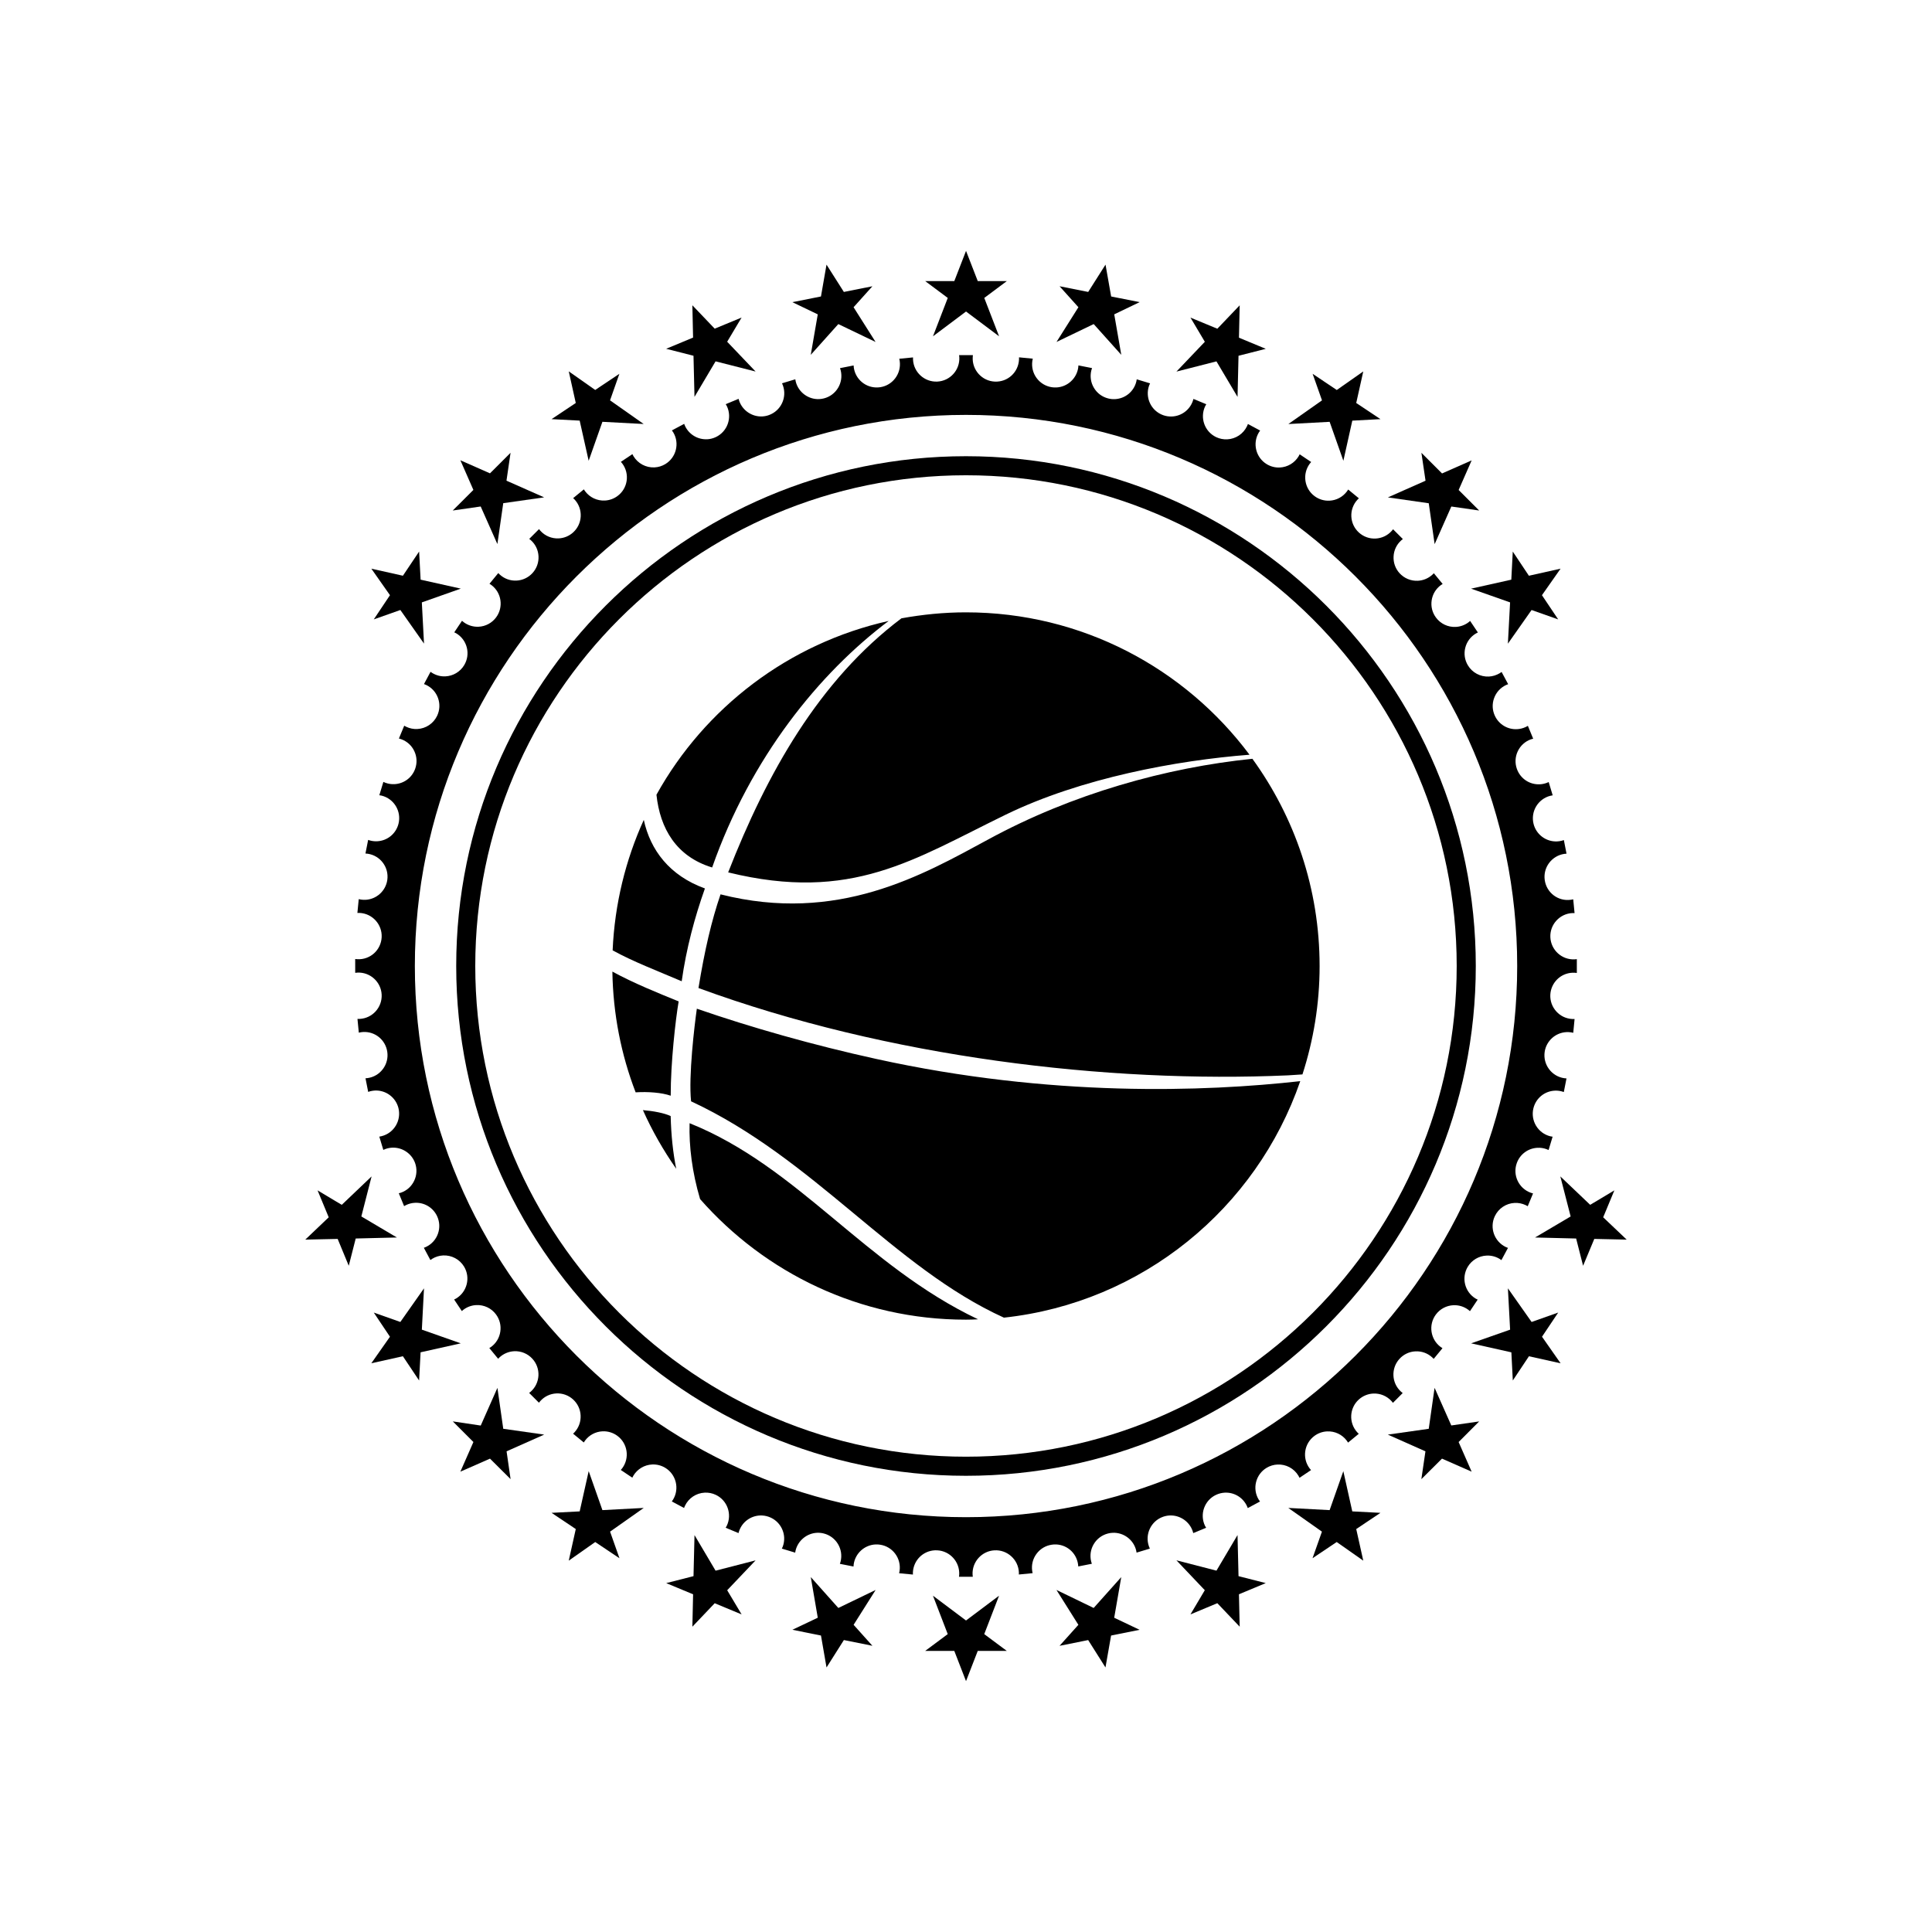 <?xml version="1.0" encoding="UTF-8"?>
<!-- Uploaded to: ICON Repo, www.svgrepo.com, Generator: ICON Repo Mixer Tools -->
<svg fill="#000000" width="800px" height="800px" version="1.1" viewBox="144 144 512 512" xmlns="http://www.w3.org/2000/svg">
 <g>
  <path d="m239.76 466.37 2.715-10.609-7.906 7.535-6.41-3.832 2.953 7.133-6.207 5.914 8.578-0.184 2.941 7.113 1.844-7.223 10.906-0.27zm37.609 56.273-1.547-10.844-4.422 9.988-7.398-1.102 5.457 5.469-3.457 7.856 7.852-3.453 5.457 5.426-1.062-7.367 9.969-4.43zm-21.574-26.273 0.57-10.945-6.269 8.91-7.039-2.488 4.285 6.402-4.934 7.031 8.363-1.863 4.297 6.43 0.391-7.473 10.645-2.375zm77.84 63.875-5.582-9.43-0.266 10.883-7.234 1.844 7.125 2.965-0.191 8.586 5.918-6.219 7.133 2.965-3.824-6.406 7.527-7.918zm-29.988-16.047-3.637-10.332-2.387 10.668-7.453 0.383 6.418 4.297-1.863 8.375 7.016-4.934 6.426 4.297-2.488-7.051 8.918-6.281zm-6.027-288.73 2.383 10.641 3.644-10.328 10.934 0.582-8.914-6.269 2.477-7.035-6.406 4.285-7.012-4.93 1.859 8.379-6.418 4.285zm30.164-17.191 0.266 10.898 5.586-9.414 10.605 2.699-7.531-7.894 3.82-6.41-7.125 2.945-5.918-6.199 0.188 8.562-7.133 2.969zm-84.727 69.867 7.043-2.488 6.269 8.906-0.578-10.922 10.328-3.648-10.652-2.375-0.395-7.453-4.297 6.41-8.363-1.867 4.934 7.023zm28.332-29.918 4.422 9.957 1.555-10.836 10.836-1.543-9.98-4.418 1.082-7.391-5.453 5.445-7.844-3.461 3.445 7.856-5.469 5.457zm272.8 25.414-0.582 10.941 6.277-8.922 7.051 2.488-4.301-6.414 4.938-7.031-8.398 1.875-4.273-6.41-0.387 7.453-10.664 2.379zm-21.555-26.273 1.562 10.84 4.422-9.977 7.383 1.062-5.445-5.441 3.449-7.844-7.848 3.461-5.469-5.469 1.094 7.394-9.977 4.422zm-81.488 284.58-7.312 8.18-9.859-4.773 5.809 9.242-4.992 5.562 7.586-1.523 4.586 7.258 1.488-8.457 7.551-1.523-6.727-3.195zm61.223-17.414-2.371-10.66-3.633 10.324-10.949-0.578 8.91 6.281-2.492 7.047 6.41-4.297 7.039 4.941-1.867-8.375 6.418-4.297zm2.914-302.1-7.023 4.922-6.398-4.293 2.484 7.039-8.918 6.273 10.941-0.586 3.641 10.32 2.367-10.633 7.465-0.398-6.426-4.281zm51.656 249.41-7.047 2.492-6.281-8.918 0.586 10.957-10.332 3.625 10.664 2.383 0.383 7.461 4.273-6.418 8.395 1.863-4.93-7.043zm-28.328 29.918-4.43-9.973-1.547 10.859-10.844 1.539 9.969 4.434-1.082 7.371 5.469-5.438 7.859 3.457-3.453-7.856 5.445-5.461zm40.25-55.164 2.965-7.137-6.41 3.832-7.914-7.535 2.734 10.617-9.434 5.574 10.891 0.27 1.844 7.227 2.969-7.121 8.582 0.188zm-210-228.56 7.305-8.152 9.871 4.738-5.828-9.203 4.988-5.555-7.562 1.504-4.598-7.238-1.473 8.438-7.578 1.508 6.731 3.234zm49.902 328.84-8.758 6.57-8.762-6.57 3.918 10.18-5.984 4.457h7.723l3.106 8.008 3.106-8.008h7.711l-5.988-4.457zm63.766-341.96-5.922 6.199-7.121-2.949 3.809 6.41-7.527 7.898 10.605-2.707 5.59 9.418 0.258-10.902 7.223-1.84-7.106-2.949zm-106.36 345.21-7.301-8.184 1.852 10.77-6.727 3.195 7.574 1.523 1.473 8.465 4.598-7.266 7.562 1.523-4.984-5.562 5.836-9.234zm33.84-359.64-3.106 8h-7.723l5.988 4.469-3.918 10.168 8.762-6.57 8.758 6.57-3.926-10.168 5.988-4.469h-7.715zm36.965 3.641-4.59 7.238-7.586-1.504 4.992 5.555-5.805 9.207 9.855-4.742 7.312 8.152-1.867-10.73 6.731-3.234-7.547-1.5zm35.25 347.57-0.266-10.891-5.582 9.434-10.609-2.738 7.519 7.918-3.805 6.414 7.125-2.973 5.926 6.227-0.199-8.59 7.109-2.961z"/>
  <path d="m399.99 264.9c-74.488 0-135.09 60.602-135.09 135.09 0 74.496 60.602 135.11 135.09 135.11 74.496 0 135.11-60.609 135.11-135.11 0-74.492-60.609-135.09-135.11-135.09zm0 265.14c-71.703 0-130.04-58.34-130.04-130.05 0-71.699 58.332-130.04 130.04-130.04 71.711 0 130.05 58.332 130.05 130.04 0 71.715-58.336 130.05-130.05 130.05z"/>
  <path d="m560.69 401.79c0.203-0.012 0.406-0.012 0.609-0.004 0.195 0.012 0.387 0.031 0.578 0.059 0.016-1.219 0.016-2.441 0-3.664-0.191 0.027-0.379 0.047-0.578 0.059-3.383 0.164-6.269-2.453-6.438-5.836-0.164-3.383 2.449-6.269 5.84-6.434 0.191-0.008 0.383-0.008 0.574 0.004-0.102-1.219-0.219-2.438-0.355-3.648-0.188 0.043-0.375 0.086-0.574 0.113-3.398 0.508-6.477-1.836-6.969-5.176-0.5-3.348 1.824-6.477 5.176-6.977 0.195-0.027 0.395-0.047 0.59-0.055-0.219-1.207-0.457-2.406-0.703-3.602-0.191 0.07-0.383 0.125-0.586 0.176-0.387 0.098-0.793 0.16-1.191 0.176-2.914 0.145-5.547-1.809-6.254-4.644-0.82-3.285 1.184-6.629 4.461-7.449 0.203-0.051 0.41-0.086 0.609-0.117-0.34-1.18-0.695-2.352-1.059-3.519-0.188 0.09-0.379 0.168-0.574 0.238-0.574 0.207-1.168 0.324-1.77 0.355-2.719 0.133-5.164-1.504-6.082-4.066-0.551-1.547-0.469-3.211 0.23-4.695 0.703-1.48 1.938-2.606 3.481-3.156 0.199-0.07 0.402-0.117 0.605-0.164-0.457-1.145-0.922-2.281-1.406-3.41-0.18 0.105-0.363 0.203-0.551 0.297-0.742 0.348-1.52 0.547-2.328 0.586-2.492 0.121-4.785-1.254-5.852-3.512-0.703-1.484-0.789-3.152-0.227-4.695 0.551-1.543 1.672-2.781 3.156-3.484 0.184-0.09 0.379-0.168 0.574-0.234-0.566-1.086-1.148-2.168-1.734-3.238-0.164 0.121-0.34 0.234-0.516 0.344-0.871 0.52-1.852 0.82-2.848 0.871-2.273 0.109-4.41-1.031-5.574-2.977-0.848-1.41-1.09-3.059-0.691-4.652 0.402-1.59 1.395-2.93 2.801-3.773 0.176-0.105 0.355-0.191 0.539-0.277-0.676-1.027-1.352-2.047-2.051-3.059-0.145 0.133-0.301 0.258-0.457 0.383-0.98 0.727-2.144 1.141-3.356 1.203-2.055 0.102-4.016-0.824-5.238-2.477-0.98-1.316-1.387-2.938-1.145-4.559 0.238-1.621 1.102-3.055 2.422-4.031 0.152-0.117 0.328-0.215 0.492-0.316-0.766-0.957-1.547-1.906-2.336-2.844-0.133 0.141-0.27 0.281-0.414 0.41-1.051 0.953-2.406 1.516-3.82 1.586-1.844 0.09-3.617-0.645-4.859-2.012-1.102-1.215-1.66-2.789-1.578-4.426 0.082-1.637 0.793-3.148 2.008-4.25 0.145-0.129 0.293-0.25 0.449-0.367-0.855-0.871-1.715-1.734-2.59-2.59-0.117 0.152-0.238 0.305-0.371 0.445-1.098 1.215-2.609 1.93-4.25 2.012-1.637 0.082-3.203-0.48-4.43-1.586-2.508-2.273-2.703-6.164-0.422-8.672 0.129-0.145 0.266-0.281 0.406-0.41-0.934-0.785-1.875-1.559-2.828-2.324-0.098 0.164-0.207 0.328-0.32 0.48-1.102 1.484-2.789 2.387-4.637 2.477-1.41 0.07-2.816-0.355-3.953-1.203-2.723-2.019-3.289-5.871-1.277-8.594 0.117-0.16 0.242-0.305 0.375-0.453-1.008-0.691-2.027-1.371-3.047-2.039-0.086 0.176-0.172 0.348-0.277 0.52-1.059 1.762-2.918 2.875-4.977 2.977-1.211 0.059-2.406-0.242-3.453-0.871-2.902-1.742-3.848-5.519-2.109-8.426 0.105-0.172 0.223-0.336 0.344-0.496-1.07-0.594-2.152-1.168-3.242-1.734-0.066 0.184-0.141 0.371-0.227 0.551-0.973 2.055-2.988 3.402-5.262 3.512-1.004 0.047-2.012-0.152-2.922-0.582-3.059-1.449-4.371-5.117-2.926-8.18 0.086-0.188 0.195-0.363 0.301-0.539-1.125-0.484-2.262-0.953-3.402-1.41-0.051 0.195-0.113 0.395-0.18 0.59-0.844 2.352-2.996 3.945-5.488 4.066-0.801 0.039-1.598-0.078-2.367-0.352-3.184-1.141-4.852-4.668-3.711-7.856 0.074-0.199 0.164-0.387 0.254-0.574-1.172-0.371-2.348-0.727-3.535-1.07-0.027 0.203-0.062 0.406-0.113 0.609-0.664 2.644-2.938 4.512-5.66 4.644-0.602 0.031-1.203-0.031-1.797-0.184-1.586-0.398-2.93-1.391-3.773-2.801-0.844-1.406-1.086-3.059-0.688-4.648 0.047-0.203 0.113-0.398 0.184-0.594-1.199-0.254-2.402-0.488-3.609-0.711-0.008 0.203-0.027 0.406-0.055 0.609-0.434 2.891-2.856 5.09-5.769 5.234-0.402 0.02-0.809-0.004-1.211-0.059-1.621-0.242-3.055-1.102-4.031-2.418-0.977-1.316-1.379-2.938-1.145-4.559 0.031-0.199 0.07-0.398 0.121-0.59-1.215-0.133-2.43-0.25-3.652-0.355 0.008 0.199 0.008 0.395 0 0.598-0.168 3.371-3 6.004-6.438 5.832-1.637-0.082-3.144-0.797-4.246-2.012-1.102-1.219-1.668-2.789-1.586-4.426 0.012-0.195 0.027-0.391 0.051-0.578-1.215-0.016-2.434-0.012-3.66 0.004 0.023 0.188 0.047 0.379 0.059 0.574 0.164 3.383-2.453 6.269-5.836 6.434-3.383 0.164-6.269-2.453-6.434-5.832-0.012-0.191-0.012-0.387 0-0.574-1.219 0.105-2.434 0.223-3.644 0.355 0.047 0.184 0.086 0.375 0.113 0.566 0.492 3.352-1.832 6.484-5.18 6.977-0.207 0.031-0.406 0.051-0.605 0.059h-0.004c-3.164 0.156-5.902-2.098-6.371-5.231-0.023-0.199-0.043-0.398-0.051-0.594-1.207 0.223-2.41 0.457-3.606 0.711 0.066 0.184 0.129 0.379 0.18 0.574 0.824 3.285-1.18 6.629-4.465 7.449-0.398 0.098-0.797 0.16-1.199 0.18-2.91 0.141-5.543-1.812-6.25-4.644-0.055-0.203-0.09-0.402-0.117-0.605-1.18 0.34-2.352 0.695-3.516 1.062 0.086 0.188 0.168 0.375 0.238 0.574 1.137 3.188-0.527 6.711-3.719 7.852-0.57 0.207-1.168 0.324-1.77 0.355-2.676 0.129-5.18-1.543-6.082-4.066-0.07-0.199-0.133-0.398-0.18-0.598-1.141 0.457-2.277 0.926-3.406 1.41 0.109 0.18 0.219 0.355 0.309 0.543 1.449 3.062 0.133 6.731-2.93 8.18-0.734 0.348-1.516 0.547-2.32 0.586l0.012-0.008c-2.488 0.121-4.785-1.258-5.856-3.512-0.09-0.191-0.164-0.379-0.234-0.57-1.086 0.566-2.172 1.145-3.246 1.738 0.121 0.164 0.246 0.328 0.352 0.508 1.742 2.906 0.793 6.684-2.113 8.426-0.863 0.52-1.852 0.82-2.848 0.867-2.269 0.113-4.41-1.031-5.578-2.977-0.105-0.176-0.199-0.355-0.285-0.535-1.023 0.668-2.043 1.348-3.051 2.043 0.137 0.148 0.266 0.297 0.387 0.461 0.973 1.32 1.379 2.938 1.141 4.559-0.242 1.625-1.098 3.055-2.418 4.031-0.977 0.727-2.141 1.145-3.356 1.203-2.055 0.102-4.016-0.824-5.238-2.473-0.121-0.16-0.223-0.324-0.328-0.492-0.953 0.766-1.898 1.543-2.836 2.328 0.145 0.133 0.289 0.266 0.422 0.41 1.102 1.219 1.66 2.789 1.582 4.426-0.082 1.641-0.797 3.148-2.012 4.25-1.051 0.953-2.406 1.516-3.82 1.582-1.844 0.09-3.613-0.641-4.852-2.012-0.129-0.141-0.254-0.297-0.363-0.449-0.879 0.855-1.742 1.719-2.594 2.594 0.156 0.117 0.301 0.238 0.449 0.367 1.219 1.098 1.93 2.609 2.008 4.246 0.078 1.641-0.48 3.211-1.582 4.426-1.105 1.215-2.613 1.93-4.25 2.012-1.641 0.078-3.211-0.484-4.426-1.586-0.145-0.129-0.281-0.266-0.41-0.406-0.785 0.934-1.559 1.879-2.324 2.832 0.164 0.098 0.324 0.203 0.48 0.32 2.719 2.016 3.293 5.871 1.273 8.59-1.102 1.484-2.789 2.387-4.633 2.477-1.414 0.07-2.82-0.355-3.957-1.203-0.156-0.117-0.309-0.242-0.449-0.371-0.695 1.012-1.375 2.031-2.051 3.059 0.176 0.082 0.359 0.164 0.527 0.266 1.406 0.844 2.398 2.184 2.801 3.773 0.398 1.594 0.152 3.242-0.691 4.648-1.055 1.766-2.918 2.879-4.973 2.981-1.211 0.059-2.406-0.242-3.453-0.871-0.172-0.105-0.34-0.215-0.5-0.332-0.59 1.074-1.164 2.152-1.734 3.246 0.191 0.066 0.375 0.133 0.559 0.223 1.484 0.703 2.606 1.938 3.16 3.481 0.551 1.547 0.473 3.211-0.234 4.699-0.973 2.051-2.988 3.398-5.258 3.508-1 0.051-2.008-0.152-2.918-0.586-0.188-0.09-0.371-0.184-0.547-0.293-0.484 1.125-0.945 2.258-1.406 3.394 0.199 0.047 0.395 0.109 0.59 0.18 1.547 0.551 2.789 1.672 3.484 3.156 0.703 1.48 0.785 3.148 0.23 4.695-0.836 2.348-2.988 3.945-5.484 4.066-0.805 0.039-1.602-0.078-2.367-0.355-0.195-0.07-0.387-0.148-0.574-0.238-0.371 1.168-0.727 2.348-1.07 3.531 0.207 0.027 0.414 0.059 0.617 0.105 3.285 0.824 5.289 4.164 4.465 7.449-0.664 2.641-2.938 4.508-5.656 4.644-0.602 0.027-1.207-0.031-1.797-0.18-0.203-0.051-0.402-0.113-0.594-0.18-0.254 1.195-0.492 2.398-0.711 3.606 0.203 0.012 0.406 0.031 0.613 0.059 3.352 0.496 5.668 3.625 5.172 6.977-0.43 2.891-2.856 5.09-5.769 5.234-0.402 0.02-0.805-0.004-1.211-0.062-0.199-0.027-0.395-0.07-0.586-0.117-0.133 1.215-0.25 2.43-0.355 3.652 0.195-0.008 0.398-0.008 0.598 0 3.383 0.168 5.996 3.059 5.832 6.438-0.164 3.371-3 6.004-6.438 5.832-0.195-0.008-0.387-0.031-0.574-0.055-0.016 1.219-0.012 2.441 0.004 3.664 0.188-0.027 0.379-0.051 0.574-0.059 3.379-0.164 6.266 2.449 6.434 5.832 0.164 3.387-2.453 6.273-5.832 6.438-0.195 0.012-0.387 0.008-0.578-0.004 0.105 1.219 0.223 2.438 0.355 3.648 0.184-0.047 0.371-0.086 0.566-0.117 0.207-0.031 0.406-0.051 0.605-0.062 3.172-0.152 5.902 2.098 6.371 5.238 0.242 1.621-0.164 3.238-1.141 4.555-0.98 1.32-2.41 2.18-4.035 2.418-0.199 0.031-0.398 0.047-0.594 0.059 0.223 1.207 0.461 2.406 0.711 3.606 0.188-0.07 0.375-0.129 0.57-0.18 0.398-0.098 0.797-0.16 1.199-0.18 2.914-0.141 5.543 1.805 6.25 4.644 0.82 3.285-1.18 6.629-4.465 7.449-0.203 0.051-0.402 0.09-0.605 0.121 0.336 1.176 0.695 2.352 1.059 3.516 0.184-0.086 0.379-0.168 0.57-0.238 0.574-0.203 1.168-0.32 1.77-0.352 2.676-0.133 5.18 1.543 6.082 4.066 0.551 1.547 0.469 3.215-0.234 4.695-0.699 1.484-1.934 2.606-3.484 3.156-0.195 0.07-0.395 0.117-0.598 0.168 0.461 1.141 0.926 2.277 1.406 3.406 0.18-0.109 0.363-0.203 0.551-0.297 0.734-0.352 1.516-0.543 2.32-0.582 2.496-0.125 4.793 1.254 5.859 3.512 0.699 1.484 0.785 3.152 0.23 4.699-0.551 1.539-1.672 2.777-3.16 3.481-0.188 0.086-0.379 0.164-0.566 0.234 0.566 1.09 1.141 2.168 1.727 3.238 0.168-0.121 0.34-0.238 0.516-0.344 0.863-0.52 1.848-0.82 2.848-0.871 2.269-0.109 4.406 1.031 5.578 2.981 1.738 2.902 0.793 6.684-2.113 8.426-0.172 0.105-0.352 0.191-0.535 0.277 0.672 1.027 1.348 2.047 2.043 3.055 0.148-0.133 0.301-0.262 0.465-0.383 0.98-0.727 2.141-1.141 3.352-1.199 2.055-0.102 4.016 0.82 5.238 2.477 0.977 1.316 1.383 2.934 1.141 4.559-0.238 1.621-1.098 3.055-2.414 4.031-0.16 0.117-0.332 0.215-0.5 0.316 0.77 0.957 1.547 1.906 2.34 2.844 0.129-0.141 0.27-0.281 0.414-0.418 1.051-0.949 2.41-1.512 3.82-1.582 1.844-0.09 3.617 0.645 4.856 2.012 1.105 1.215 1.668 2.793 1.59 4.43-0.086 1.637-0.793 3.144-2.012 4.246-0.145 0.129-0.297 0.246-0.449 0.363 0.855 0.879 1.723 1.742 2.594 2.594 0.117-0.152 0.234-0.305 0.367-0.445 1.098-1.219 2.609-1.934 4.246-2.016 1.637-0.078 3.207 0.484 4.422 1.586 1.219 1.109 1.93 2.613 2.008 4.25 0.078 1.641-0.48 3.211-1.582 4.426-0.133 0.145-0.266 0.281-0.41 0.41 0.934 0.789 1.879 1.562 2.832 2.324 0.102-0.164 0.203-0.324 0.32-0.477 1.098-1.484 2.789-2.387 4.637-2.477 1.414-0.07 2.816 0.359 3.953 1.203 2.719 2.012 3.293 5.871 1.273 8.59-0.117 0.16-0.242 0.305-0.375 0.449 1.008 0.695 2.023 1.375 3.051 2.047 0.082-0.176 0.176-0.355 0.277-0.523 1.055-1.762 2.918-2.875 4.973-2.977 1.211-0.059 2.41 0.242 3.453 0.867 2.902 1.738 3.852 5.519 2.109 8.426-0.105 0.168-0.223 0.336-0.34 0.5 1.07 0.586 2.152 1.164 3.238 1.734 0.07-0.188 0.145-0.375 0.23-0.559 0.973-2.051 2.984-3.398 5.258-3.504 0.996-0.051 2.008 0.148 2.922 0.582 3.059 1.445 4.375 5.117 2.926 8.176-0.09 0.188-0.195 0.363-0.305 0.543 1.129 0.484 2.266 0.953 3.402 1.414 0.051-0.199 0.109-0.398 0.18-0.594 0.84-2.352 2.992-3.945 5.484-4.07 0.805-0.039 1.602 0.082 2.367 0.355 1.551 0.555 2.781 1.68 3.484 3.156 0.703 1.48 0.785 3.148 0.23 4.691-0.07 0.203-0.164 0.387-0.258 0.574 1.172 0.367 2.352 0.723 3.531 1.07 0.031-0.211 0.07-0.41 0.121-0.617 0.652-2.598 2.977-4.512 5.652-4.644 0.602-0.027 1.207 0.031 1.797 0.18 3.285 0.82 5.285 4.164 4.465 7.449-0.051 0.207-0.117 0.402-0.188 0.598 1.195 0.25 2.402 0.484 3.609 0.711 0.012-0.203 0.027-0.406 0.059-0.617 0.426-2.887 2.852-5.086 5.766-5.231 0.402-0.02 0.809-0.004 1.211 0.062 3.352 0.492 5.672 3.621 5.172 6.973-0.027 0.203-0.07 0.398-0.117 0.594 1.211 0.129 2.43 0.246 3.656 0.348-0.012-0.195-0.012-0.398-0.004-0.594 0.16-3.172 2.66-5.676 5.828-5.832 0.199-0.008 0.402-0.008 0.609 0.004 3.387 0.164 5.996 3.051 5.836 6.434-0.012 0.195-0.031 0.387-0.059 0.582 1.219 0.016 2.441 0.012 3.66-0.004-0.027-0.191-0.051-0.387-0.059-0.574-0.164-3.387 2.453-6.273 5.836-6.438 1.637-0.082 3.211 0.484 4.422 1.586 1.215 1.098 1.934 2.609 2.012 4.246 0.012 0.195 0.004 0.387-0.004 0.578 1.223-0.105 2.438-0.219 3.644-0.355-0.047-0.188-0.074-0.375-0.109-0.57-0.242-1.625 0.164-3.242 1.145-4.559 0.977-1.32 2.406-2.176 4.031-2.414 0.203-0.031 0.406-0.055 0.605-0.066 3.172-0.156 5.902 2.098 6.367 5.234 0.027 0.195 0.047 0.398 0.059 0.594 1.203-0.223 2.406-0.457 3.598-0.707-0.066-0.188-0.129-0.379-0.176-0.582-0.398-1.59-0.152-3.242 0.691-4.644 0.844-1.41 2.184-2.402 3.773-2.801 0.395-0.102 0.801-0.16 1.203-0.18 2.914-0.141 5.539 1.812 6.246 4.644 0.051 0.203 0.094 0.398 0.117 0.605 1.18-0.34 2.359-0.695 3.519-1.062-0.082-0.184-0.172-0.379-0.238-0.574-1.137-3.188 0.523-6.707 3.711-7.852 0.578-0.203 1.168-0.324 1.77-0.352 2.68-0.129 5.18 1.543 6.082 4.074 0.07 0.195 0.129 0.391 0.18 0.594 1.145-0.461 2.281-0.926 3.41-1.406-0.109-0.18-0.219-0.355-0.312-0.547-0.699-1.48-0.777-3.152-0.23-4.691 0.559-1.543 1.676-2.785 3.156-3.484 0.742-0.348 1.523-0.543 2.324-0.586 2.496-0.121 4.789 1.258 5.859 3.512 0.086 0.191 0.168 0.383 0.238 0.57 1.086-0.566 2.172-1.145 3.246-1.738-0.125-0.164-0.246-0.332-0.355-0.508-0.844-1.41-1.09-3.055-0.688-4.648 0.398-1.59 1.391-2.934 2.801-3.777 0.863-0.52 1.852-0.816 2.852-0.863 2.269-0.113 4.406 1.023 5.574 2.977 0.102 0.176 0.195 0.352 0.281 0.535 1.027-0.676 2.047-1.352 3.055-2.043-0.129-0.148-0.27-0.301-0.387-0.461-0.98-1.32-1.379-2.938-1.141-4.559 0.242-1.621 1.098-3.051 2.422-4.035 0.977-0.723 2.137-1.137 3.348-1.195 2.062-0.102 4.019 0.82 5.242 2.477 0.121 0.156 0.227 0.32 0.328 0.492 0.953-0.77 1.898-1.547 2.836-2.332-0.145-0.137-0.285-0.266-0.418-0.41-2.273-2.508-2.086-6.402 0.426-8.672 1.055-0.953 2.406-1.516 3.82-1.586 1.852-0.09 3.617 0.645 4.859 2.012 0.129 0.145 0.25 0.297 0.367 0.449 0.871-0.855 1.734-1.719 2.586-2.59-0.152-0.117-0.301-0.238-0.445-0.371-2.508-2.269-2.699-6.16-0.426-8.672 1.105-1.219 2.613-1.934 4.25-2.012 1.641-0.078 3.219 0.48 4.426 1.586 0.145 0.133 0.281 0.27 0.41 0.41 0.789-0.934 1.562-1.875 2.328-2.828-0.164-0.105-0.328-0.211-0.48-0.324-2.723-2.016-3.289-5.875-1.277-8.59 1.102-1.484 2.789-2.383 4.637-2.477 1.414-0.07 2.816 0.355 3.957 1.203 0.16 0.117 0.309 0.246 0.449 0.371 0.695-1.012 1.379-2.027 2.047-3.059-0.172-0.078-0.352-0.164-0.523-0.262-1.41-0.844-2.402-2.188-2.805-3.781-0.395-1.59-0.145-3.246 0.695-4.652 1.051-1.762 2.91-2.871 4.973-2.973 1.207-0.059 2.406 0.234 3.453 0.867 0.172 0.105 0.34 0.215 0.496 0.332 0.594-1.07 1.172-2.152 1.738-3.238-0.195-0.066-0.383-0.137-0.562-0.223-3.059-1.453-4.375-5.125-2.922-8.184 0.969-2.051 2.981-3.398 5.254-3.512 1.004-0.047 2.008 0.156 2.922 0.586 0.188 0.09 0.371 0.188 0.543 0.293 0.48-1.125 0.949-2.254 1.41-3.391-0.203-0.051-0.402-0.109-0.598-0.18-3.188-1.145-4.856-4.664-3.711-7.852 0.836-2.348 2.988-3.945 5.484-4.062 0.809-0.043 1.602 0.074 2.367 0.348 0.199 0.074 0.391 0.156 0.578 0.242 0.371-1.176 0.727-2.348 1.066-3.531-0.203-0.031-0.41-0.055-0.617-0.109-3.285-0.82-5.285-4.16-4.465-7.449 0.664-2.644 2.938-4.512 5.656-4.644 0.605-0.027 1.203 0.035 1.797 0.18 0.203 0.051 0.398 0.113 0.598 0.184 0.25-1.195 0.484-2.398 0.711-3.606-0.203-0.008-0.41-0.027-0.613-0.059-3.352-0.496-5.664-3.629-5.172-6.981 0.426-2.891 2.856-5.09 5.769-5.231 0.402-0.02 0.805 0 1.207 0.059 0.203 0.031 0.402 0.07 0.598 0.121 0.129-1.215 0.246-2.43 0.352-3.652-0.199 0.008-0.398 0.008-0.598 0-1.641-0.082-3.148-0.793-4.246-2.012-1.102-1.211-1.664-2.789-1.586-4.426 0.172-3.168 2.672-5.676 5.84-5.828zm-160.69 144.28c-80.539 0-146.06-65.527-146.06-146.07 0-80.535 65.523-146.05 146.06-146.05 80.543 0 146.07 65.52 146.07 146.05 0 80.547-65.531 146.07-146.07 146.07z"/>
  <path d="m312.45 433.48c3.301-0.211 6.918 0.066 9.297 0.895-0.027-8.559 1.281-20.223 2.106-24.992-5.18-2.113-11.785-4.75-17.566-7.902 0.184 11.273 2.328 22.031 6.164 32zm20.277-59.59c10.223-29.137 28.371-51.496 46.777-65.332-26.477 5.91-48.73 22.98-61.535 46.051 0.941 8.961 5.262 16.402 14.758 19.281zm-18.348 64.301c2.449 5.492 5.434 10.688 8.828 15.551-0.84-4.18-1.344-8.785-1.473-13.973-1.672-0.789-4.504-1.332-7.356-1.578zm22.594-63c32.809 8.039 49.211-3.469 73.613-15.324 19.867-9.656 45.199-14.359 64.551-15.855-17.094-22.891-44.406-37.734-75.172-37.734-5.828 0-11.547 0.586-17.074 1.586-21.906 16.477-35.715 41.219-45.918 67.328zm138.92-30.105c-22.641 2.309-47.711 9.223-70.07 21.418-17.332 9.383-39.82 22.367-70.871 14.508-2.394 6.969-4.231 14.902-5.848 24.828 50.32 18.457 108.54 25.254 156.2 23.141 0.57-0.02 1.934-0.105 3.859-0.25 2.926-9.051 4.547-18.703 4.547-28.715-0.004-20.547-6.621-39.484-17.812-54.93zm-99.617 79.559c-16.828-3.695-33.289-8.375-47.605-13.332-0.637 4.469-2.234 17.859-1.527 24.547 32.617 15.168 53.672 44.055 82.906 57.332 36.621-3.957 66.891-28.938 78.531-62.676-25.301 2.824-66.117 4.297-112.3-5.871zm-46.742 37.129c17.191 19.559 42.352 31.953 70.43 31.953 1.07 0 2.168-0.035 3.234-0.098-29.914-14.191-47.613-40.402-76.449-51.969-0.18 6.106 0.676 13.016 2.785 20.113zm-14.922-100.5c-4.824 10.613-7.715 22.273-8.258 34.578 5.32 2.945 11.988 5.492 18.305 8.191 1.207-8.652 3.438-16.961 6.152-24.594-9.379-3.398-14.469-10.168-16.199-18.176z"/>
 </g>
</svg>
